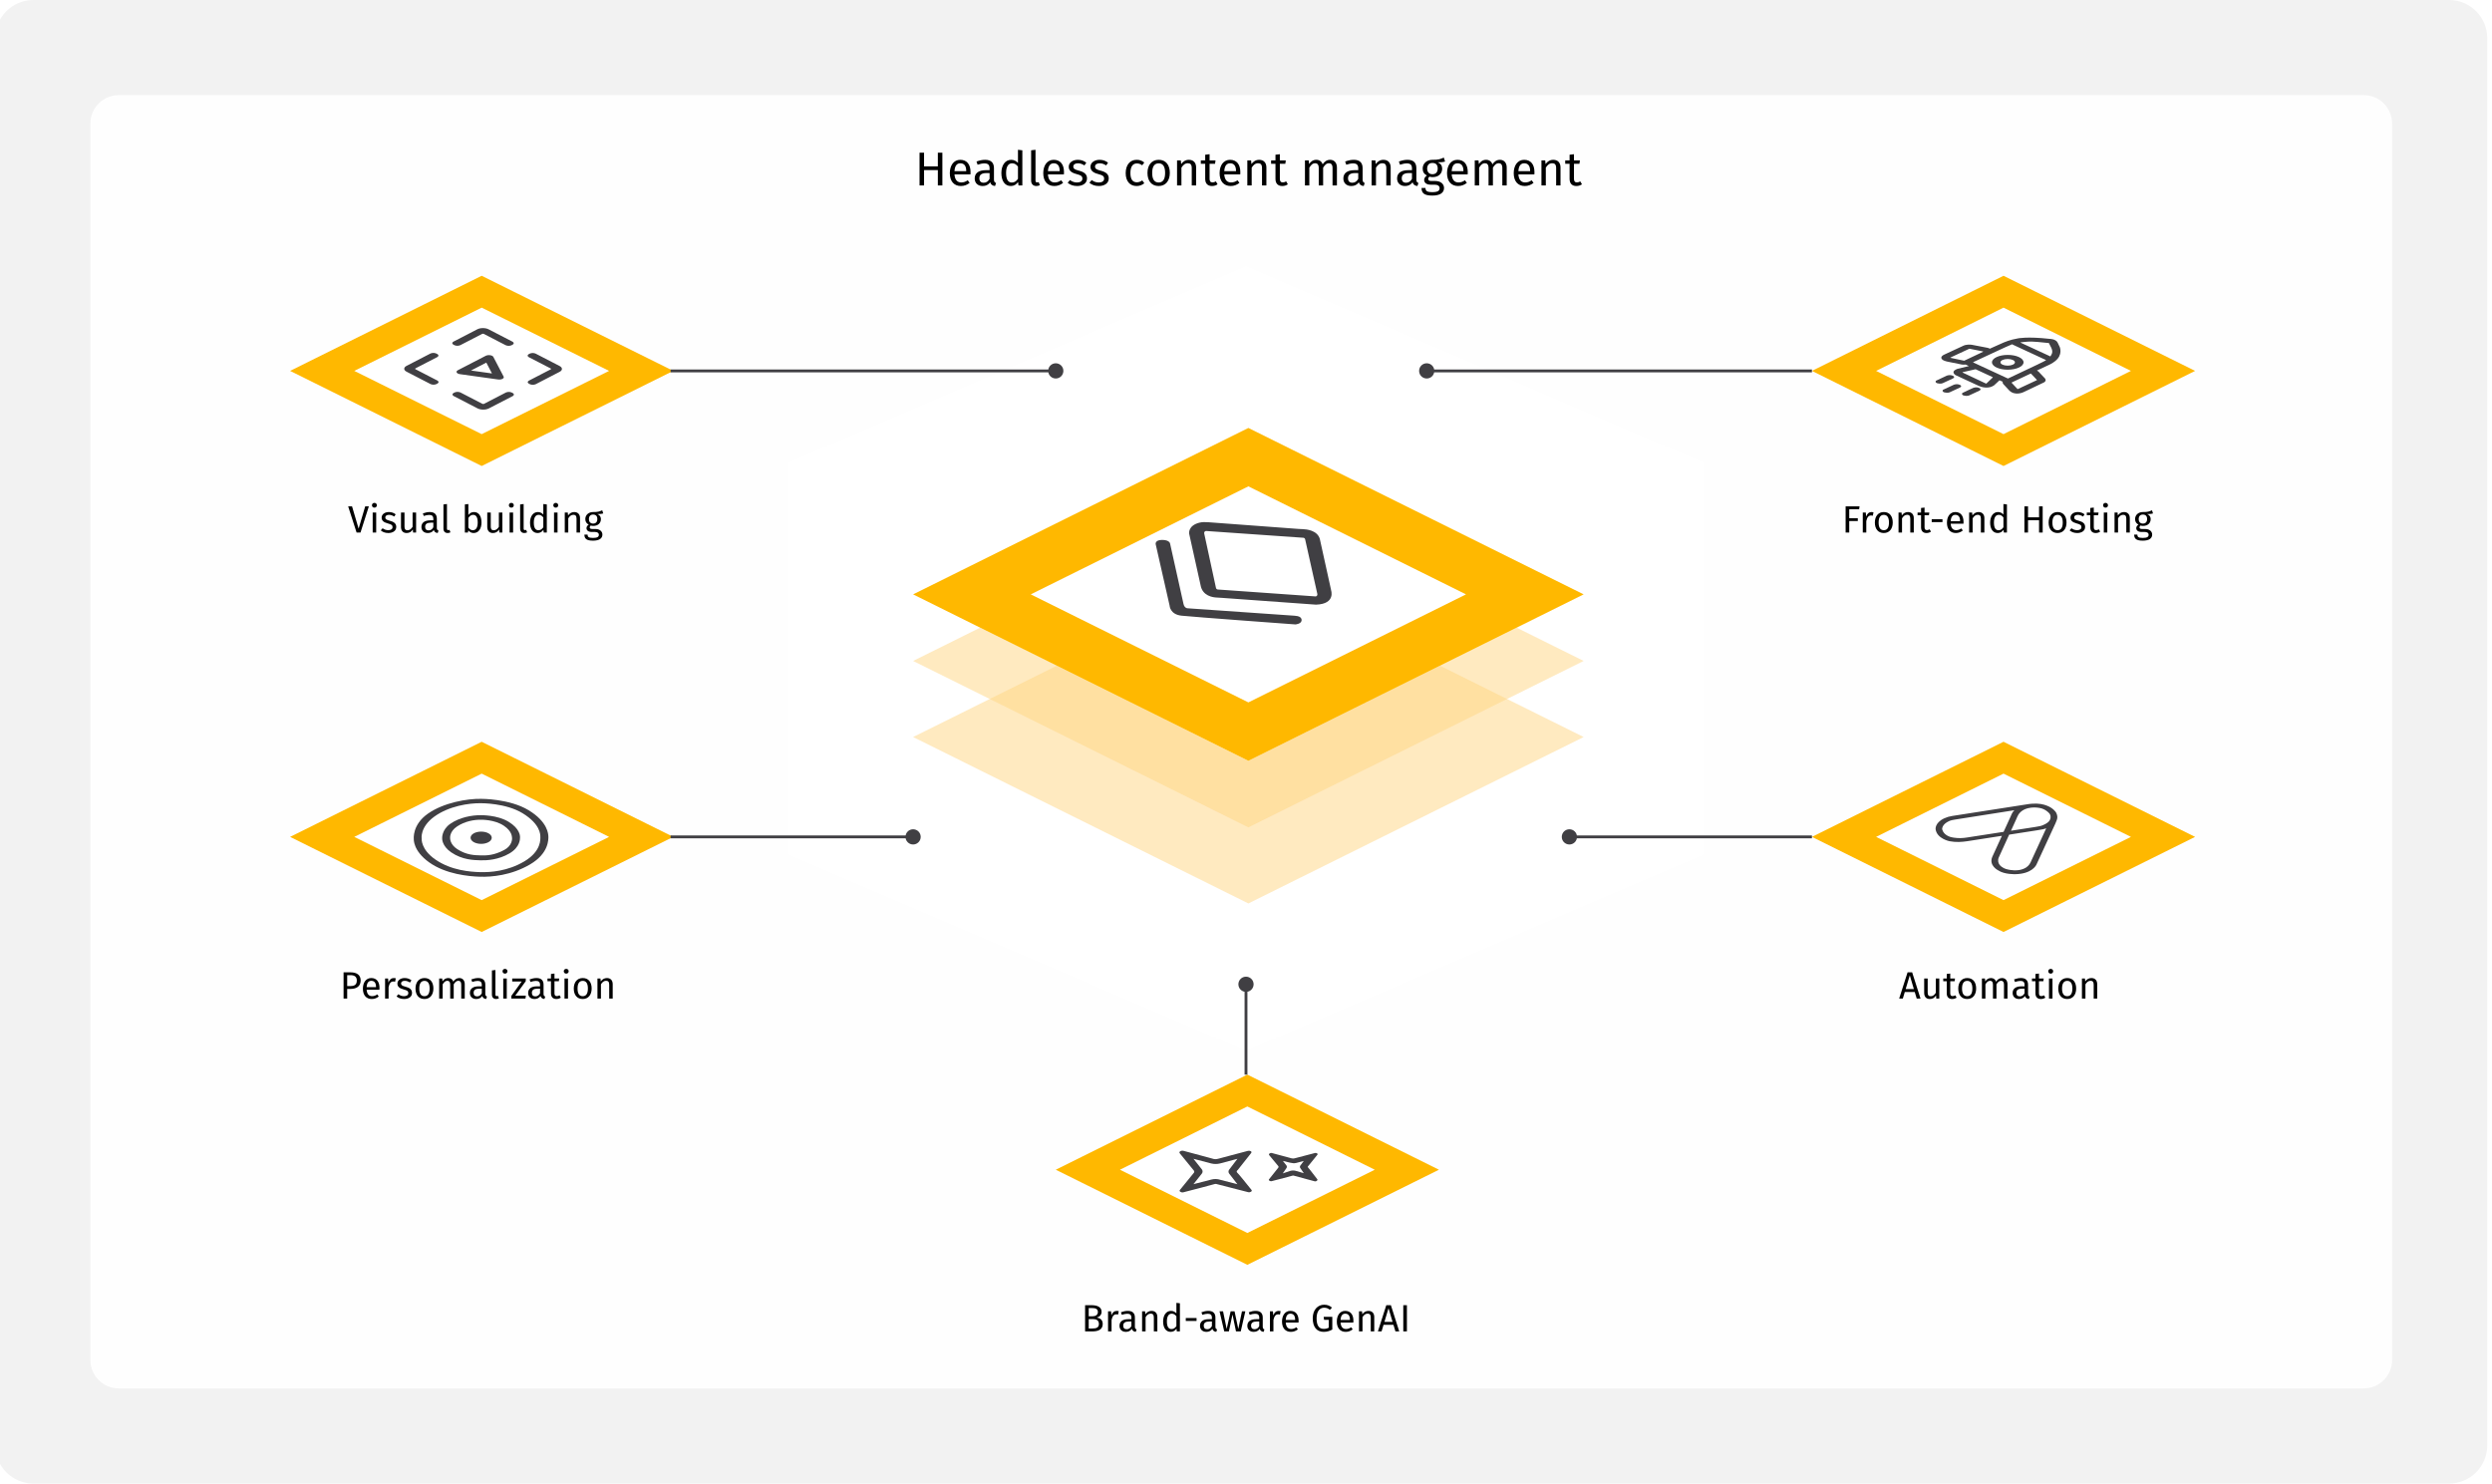 <svg width="524" height="312" viewBox="0 0 524 312" fill="none" xmlns="http://www.w3.org/2000/svg">
<g clip-path="url(#clip0_3779_51)">
<path d="M-1 8C-1 3.582 2.582 0 7 0H515C519.418 0 523 3.582 523 8V304C523 308.418 519.418 312 515 312H7C2.582 312 -1 308.418 -1 304V8Z" fill="#F2F2F2"/>
<path fill-rule="evenodd" clip-rule="evenodd" d="M19 26C19 22.686 21.686 20 25 20H497C500.314 20 503 22.686 503 26V286C503 289.314 500.314 292 497 292H25C21.686 292 19 289.314 19 286V26Z" fill="white" fill-opacity="0.93"/>
<g filter="url(#filter0_d_3779_51)">
<path d="M262 52L358.129 93.25V175.75L262 217L165.871 175.75V93.25L262 52Z" fill="white"/>
</g>
<path opacity="0.5" d="M262.5 120L333 155L262.5 190L192 155L262.5 120Z" fill="#FFD783"/>
<path opacity="0.5" d="M262.5 104L333 139L262.5 174L192 139L262.5 104Z" fill="#FFD783"/>
<g filter="url(#filter1_d_3779_51)">
<path d="M262.5 86L333 121L262.5 156L192 121L262.5 86Z" fill="white"/>
<path d="M204.369 121L262.5 92.141L320.631 121L262.5 149.86L204.369 121Z" stroke="#FFB800" stroke-width="11"/>
</g>
<path d="M67.747 78L101.286 61.349L134.825 78L101.286 94.651L67.747 78Z" fill="white" stroke="#FFB800" stroke-width="6"/>
<path d="M387.747 78L421.286 61.349L454.825 78L421.286 94.651L387.747 78Z" fill="white" stroke="#FFB800" stroke-width="6"/>
<path d="M67.747 176L101.286 159.349L134.825 176L101.286 192.651L67.747 176Z" fill="white" stroke="#FFB800" stroke-width="6"/>
<path d="M387.747 176L421.286 159.349L454.825 176L421.286 192.651L387.747 176Z" fill="white" stroke="#FFB800" stroke-width="6"/>
<path d="M228.747 246L262.286 229.349L295.825 246L262.286 262.651L228.747 246Z" fill="white" stroke="#FFB800" stroke-width="6"/>
<path d="M197.204 39V35.77H194.304V39H193.354V32.11H194.304V34.99H197.204V32.11H198.154V39H197.204ZM204.08 36.21C204.08 36.39 204.07 36.56 204.06 36.68H200.7C200.79 37.9 201.36 38.37 202.12 38.37C202.64 38.37 203.03 38.23 203.49 37.91L203.89 38.46C203.37 38.87 202.78 39.12 202.05 39.12C200.58 39.12 199.72 38.09 199.72 36.42C199.72 34.78 200.55 33.61 201.91 33.61C203.33 33.61 204.08 34.6 204.08 36.21ZM203.17 36V35.94C203.17 34.91 202.76 34.34 201.93 34.34C201.23 34.34 200.77 34.83 200.7 36H203.17ZM209.002 37.77C209.002 38.23 209.172 38.38 209.442 38.48L209.232 39.12C208.702 39.06 208.362 38.85 208.202 38.33C207.832 38.88 207.272 39.12 206.632 39.12C205.582 39.12 204.952 38.47 204.952 37.53C204.952 36.4 205.802 35.79 207.272 35.79H208.082V35.4C208.082 34.64 207.712 34.36 206.982 34.36C206.592 34.36 206.102 34.46 205.562 34.64L205.332 33.97C205.982 33.73 206.562 33.61 207.152 33.61C208.422 33.61 209.002 34.26 209.002 35.36V37.77ZM206.842 38.43C207.382 38.43 207.782 38.16 208.082 37.61V36.4H207.392C206.422 36.4 205.932 36.76 205.932 37.48C205.932 38.1 206.242 38.43 206.842 38.43ZM214.051 31.5L214.971 31.61V39H214.161L214.071 38.27C213.731 38.8 213.201 39.12 212.551 39.12C211.271 39.12 210.561 38.03 210.561 36.39C210.561 34.78 211.341 33.61 212.631 33.61C213.251 33.61 213.701 33.89 214.051 34.26V31.5ZM212.751 38.39C213.341 38.39 213.701 38.1 214.051 37.61V35.03C213.721 34.61 213.351 34.34 212.831 34.34C212.041 34.34 211.551 35 211.551 36.37C211.551 37.76 211.991 38.39 212.751 38.39ZM217.918 39.12C217.248 39.12 216.818 38.71 216.818 37.96V31.61L217.738 31.5V37.94C217.738 38.22 217.828 38.36 218.068 38.36C218.198 38.36 218.308 38.34 218.408 38.3L218.648 38.94C218.448 39.05 218.188 39.12 217.918 39.12ZM223.729 36.21C223.729 36.39 223.719 36.56 223.709 36.68H220.349C220.439 37.9 221.009 38.37 221.769 38.37C222.289 38.37 222.679 38.23 223.139 37.91L223.539 38.46C223.019 38.87 222.429 39.12 221.699 39.12C220.229 39.12 219.369 38.09 219.369 36.42C219.369 34.78 220.199 33.61 221.559 33.61C222.979 33.61 223.729 34.6 223.729 36.21ZM222.819 36V35.94C222.819 34.91 222.409 34.34 221.579 34.34C220.879 34.34 220.419 34.83 220.349 36H222.819ZM226.628 33.61C227.368 33.61 227.918 33.83 228.418 34.21L228.028 34.79C227.558 34.49 227.148 34.34 226.658 34.34C226.058 34.34 225.688 34.61 225.688 35.03C225.688 35.46 225.968 35.66 226.818 35.88C227.928 36.16 228.568 36.6 228.568 37.52C228.568 38.62 227.558 39.12 226.488 39.12C225.598 39.12 224.958 38.83 224.498 38.43L224.988 37.87C225.408 38.19 225.898 38.38 226.468 38.38C227.158 38.38 227.598 38.08 227.598 37.58C227.598 37.06 227.338 36.86 226.318 36.59C225.178 36.29 224.728 35.8 224.728 35.06C224.728 34.22 225.538 33.61 226.628 33.61ZM231.198 33.61C231.938 33.61 232.488 33.83 232.988 34.21L232.598 34.79C232.128 34.49 231.718 34.34 231.228 34.34C230.628 34.34 230.258 34.61 230.258 35.03C230.258 35.46 230.538 35.66 231.388 35.88C232.498 36.16 233.138 36.6 233.138 37.52C233.138 38.62 232.128 39.12 231.058 39.12C230.168 39.12 229.528 38.83 229.068 38.43L229.558 37.87C229.978 38.19 230.468 38.38 231.038 38.38C231.728 38.38 232.168 38.08 232.168 37.58C232.168 37.06 231.908 36.86 230.888 36.59C229.748 36.29 229.298 35.8 229.298 35.06C229.298 34.22 230.108 33.61 231.198 33.61ZM239.003 33.61C239.623 33.61 240.123 33.77 240.613 34.18L240.173 34.76C239.813 34.5 239.483 34.37 239.043 34.37C238.213 34.37 237.693 35.02 237.693 36.39C237.693 37.77 238.213 38.34 239.043 38.34C239.483 38.34 239.793 38.2 240.193 37.94L240.613 38.54C240.143 38.92 239.613 39.12 239.003 39.12C237.583 39.12 236.703 38.11 236.703 36.41C236.703 34.73 237.573 33.61 239.003 33.61ZM243.643 33.61C245.143 33.61 245.983 34.69 245.983 36.36C245.983 37.99 245.123 39.12 243.633 39.12C242.133 39.12 241.283 38.04 241.283 36.37C241.283 34.74 242.143 33.61 243.643 33.61ZM243.643 34.35C242.763 34.35 242.273 34.99 242.273 36.37C242.273 37.74 242.753 38.38 243.633 38.38C244.513 38.38 244.993 37.74 244.993 36.36C244.993 34.99 244.513 34.35 243.643 34.35ZM249.983 33.61C250.953 33.61 251.513 34.22 251.513 35.22V39H250.593V35.35C250.593 34.56 250.273 34.33 249.763 34.33C249.173 34.33 248.773 34.7 248.423 35.26V39H247.503V33.73H248.293L248.373 34.51C248.733 33.97 249.293 33.61 249.983 33.61ZM255.672 38.15L256.022 38.76C255.672 39 255.292 39.12 254.842 39.12C253.952 39.12 253.422 38.6 253.422 37.62V34.44H252.502V33.73H253.422V32.54L254.342 32.43V33.73H255.592L255.492 34.44H254.342V37.58C254.342 38.11 254.512 38.36 254.972 38.36C255.202 38.36 255.412 38.29 255.672 38.15ZM260.809 36.21C260.809 36.39 260.799 36.56 260.789 36.68H257.429C257.519 37.9 258.089 38.37 258.849 38.37C259.369 38.37 259.759 38.23 260.219 37.91L260.619 38.46C260.099 38.87 259.509 39.12 258.779 39.12C257.309 39.12 256.449 38.09 256.449 36.42C256.449 34.78 257.279 33.61 258.639 33.61C260.059 33.61 260.809 34.6 260.809 36.21ZM259.899 36V35.94C259.899 34.91 259.489 34.34 258.659 34.34C257.959 34.34 257.499 34.83 257.429 36H259.899ZM264.758 33.61C265.728 33.61 266.288 34.22 266.288 35.22V39H265.368V35.35C265.368 34.56 265.048 34.33 264.538 34.33C263.948 34.33 263.548 34.7 263.198 35.26V39H262.278V33.73H263.068L263.148 34.51C263.508 33.97 264.068 33.61 264.758 33.61ZM270.448 38.15L270.798 38.76C270.448 39 270.068 39.12 269.618 39.12C268.728 39.12 268.198 38.6 268.198 37.62V34.44H267.278V33.73H268.198V32.54L269.118 32.43V33.73H270.368L270.268 34.44H269.118V37.58C269.118 38.11 269.288 38.36 269.748 38.36C269.978 38.36 270.188 38.29 270.448 38.15ZM279.687 33.61C280.547 33.61 281.117 34.23 281.117 35.22V39H280.197V35.35C280.197 34.56 279.857 34.33 279.457 34.33C278.887 34.33 278.577 34.7 278.217 35.26V39H277.297V35.35C277.297 34.56 276.957 34.33 276.557 34.33C275.987 34.33 275.667 34.7 275.317 35.26V39H274.397V33.73H275.187L275.267 34.5C275.617 33.97 276.097 33.61 276.787 33.61C277.437 33.61 277.917 33.96 278.117 34.56C278.497 33.99 278.977 33.61 279.687 33.61ZM286.521 37.77C286.521 38.23 286.691 38.38 286.961 38.48L286.751 39.12C286.221 39.06 285.881 38.85 285.721 38.33C285.351 38.88 284.791 39.12 284.151 39.12C283.101 39.12 282.471 38.47 282.471 37.53C282.471 36.4 283.321 35.79 284.791 35.79H285.601V35.4C285.601 34.64 285.231 34.36 284.501 34.36C284.111 34.36 283.621 34.46 283.081 34.64L282.851 33.97C283.501 33.73 284.081 33.61 284.671 33.61C285.941 33.61 286.521 34.26 286.521 35.36V37.77ZM284.361 38.43C284.901 38.43 285.301 38.16 285.601 37.61V36.4H284.911C283.941 36.4 283.451 36.76 283.451 37.48C283.451 38.1 283.761 38.43 284.361 38.43ZM290.891 33.61C291.861 33.61 292.421 34.22 292.421 35.22V39H291.501V35.35C291.501 34.56 291.181 34.33 290.671 34.33C290.081 34.33 289.681 34.7 289.331 35.26V39H288.411V33.73H289.201L289.281 34.51C289.641 33.97 290.201 33.61 290.891 33.61ZM297.82 37.77C297.82 38.23 297.99 38.38 298.26 38.48L298.05 39.12C297.52 39.06 297.18 38.85 297.02 38.33C296.65 38.88 296.09 39.12 295.45 39.12C294.4 39.12 293.77 38.47 293.77 37.53C293.77 36.4 294.62 35.79 296.09 35.79H296.9V35.4C296.9 34.64 296.53 34.36 295.8 34.36C295.41 34.36 294.92 34.46 294.38 34.64L294.15 33.97C294.8 33.73 295.38 33.61 295.97 33.61C297.24 33.61 297.82 34.26 297.82 35.36V37.77ZM295.66 38.43C296.2 38.43 296.6 38.16 296.9 37.61V36.4H296.21C295.24 36.4 294.75 36.76 294.75 37.48C294.75 38.1 295.06 38.43 295.66 38.43ZM303.592 33.14L303.862 33.97C303.422 34.11 302.922 34.13 302.322 34.13C302.942 34.41 303.252 34.85 303.252 35.46C303.252 36.5 302.502 37.25 301.242 37.25C301.002 37.25 300.792 37.22 300.572 37.15C300.422 37.26 300.312 37.45 300.312 37.64C300.312 37.88 300.462 38.07 301.002 38.07H301.842C302.922 38.07 303.642 38.69 303.642 39.53C303.642 40.55 302.802 41.13 301.172 41.13C299.452 41.13 298.912 40.6 298.912 39.53H299.742C299.742 40.13 300.012 40.41 301.172 40.41C302.312 40.41 302.712 40.12 302.712 39.59C302.712 39.09 302.312 38.84 301.652 38.84H300.822C299.882 38.84 299.462 38.37 299.462 37.84C299.462 37.5 299.662 37.16 300.042 36.91C299.432 36.59 299.152 36.13 299.152 35.45C299.152 34.37 300.022 33.61 301.182 33.61C302.492 33.64 302.972 33.42 303.592 33.14ZM301.182 34.27C300.472 34.27 300.092 34.76 300.092 35.45C300.092 36.15 300.482 36.64 301.202 36.64C301.922 36.64 302.312 36.2 302.312 35.44C302.312 34.67 301.932 34.27 301.182 34.27ZM308.631 36.21C308.631 36.39 308.621 36.56 308.611 36.68H305.251C305.341 37.9 305.911 38.37 306.671 38.37C307.191 38.37 307.581 38.23 308.041 37.91L308.441 38.46C307.921 38.87 307.331 39.12 306.601 39.12C305.131 39.12 304.271 38.09 304.271 36.42C304.271 34.78 305.101 33.61 306.461 33.61C307.881 33.61 308.631 34.6 308.631 36.21ZM307.721 36V35.94C307.721 34.91 307.311 34.34 306.481 34.34C305.781 34.34 305.321 34.83 305.251 36H307.721ZM315.39 33.61C316.25 33.61 316.82 34.23 316.82 35.22V39H315.9V35.35C315.9 34.56 315.56 34.33 315.16 34.33C314.59 34.33 314.28 34.7 313.92 35.26V39H313V35.35C313 34.56 312.66 34.33 312.26 34.33C311.69 34.33 311.37 34.7 311.02 35.26V39H310.1V33.73H310.89L310.97 34.5C311.32 33.97 311.8 33.61 312.49 33.61C313.14 33.61 313.62 33.96 313.82 34.56C314.2 33.99 314.68 33.61 315.39 33.61ZM322.655 36.21C322.655 36.39 322.645 36.56 322.635 36.68H319.275C319.365 37.9 319.935 38.37 320.695 38.37C321.215 38.37 321.605 38.23 322.065 37.91L322.465 38.46C321.945 38.87 321.355 39.12 320.625 39.12C319.155 39.12 318.295 38.09 318.295 36.42C318.295 34.78 319.125 33.61 320.485 33.61C321.905 33.61 322.655 34.6 322.655 36.21ZM321.745 36V35.94C321.745 34.91 321.335 34.34 320.505 34.34C319.805 34.34 319.345 34.83 319.275 36H321.745ZM326.604 33.61C327.574 33.61 328.134 34.22 328.134 35.22V39H327.214V35.35C327.214 34.56 326.894 34.33 326.384 34.33C325.794 34.33 325.394 34.7 325.044 35.26V39H324.124V33.73H324.914L324.994 34.51C325.354 33.97 325.914 33.61 326.604 33.61ZM332.293 38.15L332.643 38.76C332.293 39 331.913 39.12 331.463 39.12C330.573 39.12 330.043 38.6 330.043 37.62V34.44H329.123V33.73H330.043V32.54L330.963 32.43V33.73H332.213L332.113 34.44H330.963V37.58C330.963 38.11 331.133 38.36 331.593 38.36C331.823 38.36 332.033 38.29 332.293 38.15Z" fill="black"/>
<path d="M77.56 106.488L75.8 112H74.984L73.208 106.488H74.024L75.408 111.176L76.792 106.488H77.56ZM78.725 105.76C79.037 105.76 79.246 105.976 79.246 106.264C79.246 106.544 79.037 106.76 78.725 106.76C78.421 106.76 78.213 106.544 78.213 106.264C78.213 105.976 78.421 105.76 78.725 105.76ZM79.102 107.784V112H78.365V107.784H79.102ZM81.767 107.688C82.359 107.688 82.799 107.864 83.199 108.168L82.887 108.632C82.511 108.392 82.183 108.272 81.791 108.272C81.311 108.272 81.015 108.488 81.015 108.824C81.015 109.168 81.239 109.328 81.919 109.504C82.807 109.728 83.319 110.08 83.319 110.816C83.319 111.696 82.511 112.096 81.655 112.096C80.943 112.096 80.431 111.864 80.063 111.544L80.455 111.096C80.791 111.352 81.183 111.504 81.639 111.504C82.191 111.504 82.543 111.264 82.543 110.864C82.543 110.448 82.335 110.288 81.519 110.072C80.607 109.832 80.247 109.44 80.247 108.848C80.247 108.176 80.895 107.688 81.767 107.688ZM87.494 107.784V112H86.862L86.806 111.344C86.486 111.856 86.094 112.096 85.494 112.096C84.758 112.096 84.318 111.632 84.318 110.808V107.784H85.054V110.728C85.054 111.304 85.246 111.52 85.702 111.52C86.158 111.52 86.502 111.216 86.758 110.792V107.784H87.494ZM91.854 111.016C91.854 111.384 91.99 111.504 92.206 111.584L92.038 112.096C91.614 112.048 91.342 111.88 91.214 111.464C90.918 111.904 90.47 112.096 89.958 112.096C89.118 112.096 88.614 111.576 88.614 110.824C88.614 109.92 89.294 109.432 90.47 109.432H91.118V109.12C91.118 108.512 90.822 108.288 90.238 108.288C89.926 108.288 89.534 108.368 89.102 108.512L88.918 107.976C89.438 107.784 89.902 107.688 90.374 107.688C91.39 107.688 91.854 108.208 91.854 109.088V111.016ZM90.126 111.544C90.558 111.544 90.878 111.328 91.118 110.888V109.92H90.566C89.79 109.92 89.398 110.208 89.398 110.784C89.398 111.28 89.646 111.544 90.126 111.544ZM94.127 112.096C93.591 112.096 93.247 111.768 93.247 111.168V106.088L93.983 106V111.152C93.983 111.376 94.055 111.488 94.247 111.488C94.351 111.488 94.439 111.472 94.519 111.44L94.711 111.952C94.551 112.04 94.343 112.096 94.127 112.096ZM99.676 107.688C100.628 107.688 101.244 108.48 101.244 109.888C101.244 111.208 100.612 112.096 99.588 112.096C99.124 112.096 98.756 111.888 98.468 111.536L98.396 112H97.748V106.088L98.484 106V108.312C98.772 107.92 99.164 107.688 99.676 107.688ZM99.412 111.512C100.028 111.512 100.452 111.04 100.452 109.888C100.452 108.688 100.06 108.272 99.468 108.272C99.004 108.272 98.7 108.592 98.484 108.928V110.944C98.7 111.28 99.036 111.512 99.412 111.512ZM105.634 107.784V112H105.002L104.946 111.344C104.626 111.856 104.234 112.096 103.634 112.096C102.898 112.096 102.458 111.632 102.458 110.808V107.784H103.194V110.728C103.194 111.304 103.386 111.52 103.842 111.52C104.298 111.52 104.642 111.216 104.898 110.792V107.784H105.634ZM107.515 105.76C107.827 105.76 108.035 105.976 108.035 106.264C108.035 106.544 107.827 106.76 107.515 106.76C107.211 106.76 107.003 106.544 107.003 106.264C107.003 105.976 107.211 105.76 107.515 105.76ZM107.891 107.784V112H107.155V107.784H107.891ZM110.252 112.096C109.716 112.096 109.372 111.768 109.372 111.168V106.088L110.108 106V111.152C110.108 111.376 110.18 111.488 110.372 111.488C110.476 111.488 110.564 111.472 110.644 111.44L110.836 111.952C110.676 112.04 110.468 112.096 110.252 112.096ZM114.245 106L114.981 106.088V112H114.333L114.261 111.416C113.989 111.84 113.565 112.096 113.045 112.096C112.021 112.096 111.453 111.224 111.453 109.912C111.453 108.624 112.077 107.688 113.109 107.688C113.605 107.688 113.965 107.912 114.245 108.208V106ZM113.205 111.512C113.677 111.512 113.965 111.28 114.245 110.888V108.824C113.981 108.488 113.685 108.272 113.269 108.272C112.637 108.272 112.245 108.8 112.245 109.896C112.245 111.008 112.597 111.512 113.205 111.512ZM116.858 105.76C117.17 105.76 117.378 105.976 117.378 106.264C117.378 106.544 117.17 106.76 116.858 106.76C116.554 106.76 116.346 106.544 116.346 106.264C116.346 105.976 116.554 105.76 116.858 105.76ZM117.234 107.784V112H116.498V107.784H117.234ZM120.74 107.688C121.516 107.688 121.964 108.176 121.964 108.976V112H121.228V109.08C121.228 108.448 120.972 108.264 120.564 108.264C120.092 108.264 119.772 108.56 119.492 109.008V112H118.756V107.784H119.388L119.452 108.408C119.74 107.976 120.188 107.688 120.74 107.688ZM126.628 107.312L126.844 107.976C126.492 108.088 126.092 108.104 125.612 108.104C126.108 108.328 126.356 108.68 126.356 109.168C126.356 110 125.756 110.6 124.748 110.6C124.556 110.6 124.388 110.576 124.212 110.52C124.092 110.608 124.004 110.76 124.004 110.912C124.004 111.104 124.124 111.256 124.556 111.256H125.228C126.092 111.256 126.668 111.752 126.668 112.424C126.668 113.24 125.996 113.704 124.692 113.704C123.316 113.704 122.884 113.28 122.884 112.424H123.548C123.548 112.904 123.764 113.128 124.692 113.128C125.604 113.128 125.924 112.896 125.924 112.472C125.924 112.072 125.604 111.872 125.076 111.872H124.412C123.66 111.872 123.324 111.496 123.324 111.072C123.324 110.8 123.484 110.528 123.788 110.328C123.3 110.072 123.076 109.704 123.076 109.16C123.076 108.296 123.772 107.688 124.7 107.688C125.748 107.712 126.132 107.536 126.628 107.312ZM124.7 108.216C124.132 108.216 123.828 108.608 123.828 109.16C123.828 109.72 124.14 110.112 124.716 110.112C125.292 110.112 125.604 109.76 125.604 109.152C125.604 108.536 125.3 108.216 124.7 108.216Z" fill="black"/>
<path d="M388.085 112V106.488H391.013L390.925 107.096H388.845V108.976H390.645V109.576H388.845V112H388.085ZM393.526 107.688C393.662 107.688 393.814 107.704 393.942 107.736L393.806 108.456C393.678 108.424 393.59 108.408 393.438 108.408C392.91 108.408 392.606 108.784 392.43 109.592V112H391.694V107.784H392.326L392.398 108.64C392.622 108.008 393.014 107.688 393.526 107.688ZM396.121 107.688C397.321 107.688 397.993 108.552 397.993 109.888C397.993 111.192 397.305 112.096 396.113 112.096C394.913 112.096 394.233 111.232 394.233 109.896C394.233 108.592 394.921 107.688 396.121 107.688ZM396.121 108.28C395.417 108.28 395.025 108.792 395.025 109.896C395.025 110.992 395.409 111.504 396.113 111.504C396.817 111.504 397.201 110.992 397.201 109.888C397.201 108.792 396.817 108.28 396.121 108.28ZM401.193 107.688C401.969 107.688 402.417 108.176 402.417 108.976V112H401.681V109.08C401.681 108.448 401.425 108.264 401.017 108.264C400.545 108.264 400.225 108.56 399.945 109.008V112H399.209V107.784H399.841L399.905 108.408C400.193 107.976 400.641 107.688 401.193 107.688ZM405.745 111.32L406.025 111.808C405.745 112 405.441 112.096 405.081 112.096C404.369 112.096 403.945 111.68 403.945 110.896V108.352H403.209V107.784H403.945V106.832L404.681 106.744V107.784H405.681L405.601 108.352H404.681V110.864C404.681 111.288 404.817 111.488 405.185 111.488C405.369 111.488 405.537 111.432 405.745 111.32ZM406.187 109.808V109.184H408.451V109.808H406.187ZM412.878 109.768C412.878 109.912 412.87 110.048 412.862 110.144H410.174C410.246 111.12 410.702 111.496 411.31 111.496C411.726 111.496 412.038 111.384 412.406 111.128L412.726 111.568C412.31 111.896 411.838 112.096 411.254 112.096C410.078 112.096 409.39 111.272 409.39 109.936C409.39 108.624 410.054 107.688 411.142 107.688C412.278 107.688 412.878 108.48 412.878 109.768ZM412.15 109.6V109.552C412.15 108.728 411.822 108.272 411.158 108.272C410.598 108.272 410.23 108.664 410.174 109.6H412.15ZM416.037 107.688C416.813 107.688 417.261 108.176 417.261 108.976V112H416.525V109.08C416.525 108.448 416.269 108.264 415.861 108.264C415.389 108.264 415.069 108.56 414.789 109.008V112H414.053V107.784H414.685L414.749 108.408C415.037 107.976 415.485 107.688 416.037 107.688ZM421.268 106L422.004 106.088V112H421.356L421.284 111.416C421.012 111.84 420.588 112.096 420.068 112.096C419.044 112.096 418.476 111.224 418.476 109.912C418.476 108.624 419.1 107.688 420.132 107.688C420.628 107.688 420.988 107.912 421.268 108.208V106ZM420.228 111.512C420.7 111.512 420.988 111.28 421.268 110.888V108.824C421.004 108.488 420.708 108.272 420.292 108.272C419.66 108.272 419.268 108.8 419.268 109.896C419.268 111.008 419.62 111.512 420.228 111.512ZM428.759 112V109.416H426.439V112H425.679V106.488H426.439V108.792H428.759V106.488H429.519V112H428.759ZM432.66 107.688C433.86 107.688 434.532 108.552 434.532 109.888C434.532 111.192 433.844 112.096 432.652 112.096C431.452 112.096 430.772 111.232 430.772 109.896C430.772 108.592 431.46 107.688 432.66 107.688ZM432.66 108.28C431.956 108.28 431.564 108.792 431.564 109.896C431.564 110.992 431.948 111.504 432.652 111.504C433.356 111.504 433.74 110.992 433.74 109.888C433.74 108.792 433.356 108.28 432.66 108.28ZM436.892 107.688C437.484 107.688 437.924 107.864 438.324 108.168L438.012 108.632C437.636 108.392 437.308 108.272 436.916 108.272C436.436 108.272 436.14 108.488 436.14 108.824C436.14 109.168 436.364 109.328 437.044 109.504C437.932 109.728 438.444 110.08 438.444 110.816C438.444 111.696 437.636 112.096 436.78 112.096C436.068 112.096 435.556 111.864 435.188 111.544L435.58 111.096C435.916 111.352 436.308 111.504 436.764 111.504C437.316 111.504 437.668 111.264 437.668 110.864C437.668 110.448 437.46 110.288 436.644 110.072C435.732 109.832 435.372 109.44 435.372 108.848C435.372 108.176 436.02 107.688 436.892 107.688ZM441.331 111.32L441.611 111.808C441.331 112 441.027 112.096 440.667 112.096C439.955 112.096 439.531 111.68 439.531 110.896V108.352H438.795V107.784H439.531V106.832L440.267 106.744V107.784H441.267L441.187 108.352H440.267V110.864C440.267 111.288 440.403 111.488 440.771 111.488C440.955 111.488 441.123 111.432 441.331 111.32ZM442.733 105.76C443.045 105.76 443.253 105.976 443.253 106.264C443.253 106.544 443.045 106.76 442.733 106.76C442.429 106.76 442.221 106.544 442.221 106.264C442.221 105.976 442.429 105.76 442.733 105.76ZM443.109 107.784V112H442.373V107.784H443.109ZM446.615 107.688C447.391 107.688 447.839 108.176 447.839 108.976V112H447.103V109.08C447.103 108.448 446.847 108.264 446.439 108.264C445.967 108.264 445.647 108.56 445.367 109.008V112H444.631V107.784H445.263L445.327 108.408C445.615 107.976 446.063 107.688 446.615 107.688ZM452.503 107.312L452.719 107.976C452.367 108.088 451.967 108.104 451.487 108.104C451.983 108.328 452.231 108.68 452.231 109.168C452.231 110 451.631 110.6 450.623 110.6C450.431 110.6 450.263 110.576 450.087 110.52C449.967 110.608 449.879 110.76 449.879 110.912C449.879 111.104 449.999 111.256 450.431 111.256H451.103C451.967 111.256 452.543 111.752 452.543 112.424C452.543 113.24 451.871 113.704 450.567 113.704C449.191 113.704 448.759 113.28 448.759 112.424H449.423C449.423 112.904 449.639 113.128 450.567 113.128C451.479 113.128 451.799 112.896 451.799 112.472C451.799 112.072 451.479 111.872 450.951 111.872H450.287C449.535 111.872 449.199 111.496 449.199 111.072C449.199 110.8 449.359 110.528 449.663 110.328C449.175 110.072 448.951 109.704 448.951 109.16C448.951 108.296 449.647 107.688 450.575 107.688C451.623 107.712 452.007 107.536 452.503 107.312ZM450.575 108.216C450.007 108.216 449.703 108.608 449.703 109.16C449.703 109.72 450.015 110.112 450.591 110.112C451.167 110.112 451.479 109.76 451.479 109.152C451.479 108.536 451.175 108.216 450.575 108.216Z" fill="black"/>
<path d="M73.693 204.488C75.021 204.488 75.837 205.032 75.837 206.192C75.837 207.456 74.917 207.976 73.701 207.976H73.005V210H72.245V204.488H73.693ZM73.669 207.376C74.485 207.376 75.029 207.136 75.029 206.2C75.029 205.376 74.501 205.08 73.685 205.08H73.005V207.376H73.669ZM79.796 207.768C79.796 207.912 79.788 208.048 79.78 208.144H77.092C77.164 209.12 77.62 209.496 78.228 209.496C78.644 209.496 78.956 209.384 79.324 209.128L79.644 209.568C79.228 209.896 78.756 210.096 78.172 210.096C76.996 210.096 76.308 209.272 76.308 207.936C76.308 206.624 76.972 205.688 78.06 205.688C79.196 205.688 79.796 206.48 79.796 207.768ZM79.068 207.6V207.552C79.068 206.728 78.74 206.272 78.076 206.272C77.516 206.272 77.148 206.664 77.092 207.6H79.068ZM82.803 205.688C82.939 205.688 83.091 205.704 83.219 205.736L83.083 206.456C82.955 206.424 82.867 206.408 82.715 206.408C82.187 206.408 81.883 206.784 81.707 207.592V210H80.971V205.784H81.603L81.675 206.64C81.899 206.008 82.291 205.688 82.803 205.688ZM85.084 205.688C85.676 205.688 86.116 205.864 86.516 206.168L86.204 206.632C85.828 206.392 85.5 206.272 85.108 206.272C84.628 206.272 84.332 206.488 84.332 206.824C84.332 207.168 84.556 207.328 85.236 207.504C86.124 207.728 86.636 208.08 86.636 208.816C86.636 209.696 85.828 210.096 84.972 210.096C84.26 210.096 83.748 209.864 83.38 209.544L83.772 209.096C84.108 209.352 84.5 209.504 84.956 209.504C85.508 209.504 85.86 209.264 85.86 208.864C85.86 208.448 85.652 208.288 84.836 208.072C83.924 207.832 83.564 207.44 83.564 206.848C83.564 206.176 84.212 205.688 85.084 205.688ZM89.258 205.688C90.458 205.688 91.13 206.552 91.13 207.888C91.13 209.192 90.442 210.096 89.25 210.096C88.05 210.096 87.37 209.232 87.37 207.896C87.37 206.592 88.058 205.688 89.258 205.688ZM89.258 206.28C88.554 206.28 88.162 206.792 88.162 207.896C88.162 208.992 88.546 209.504 89.25 209.504C89.954 209.504 90.338 208.992 90.338 207.888C90.338 206.792 89.954 206.28 89.258 206.28ZM96.578 205.688C97.266 205.688 97.722 206.184 97.722 206.976V210H96.986V207.08C96.986 206.448 96.714 206.264 96.394 206.264C95.938 206.264 95.69 206.56 95.402 207.008V210H94.666V207.08C94.666 206.448 94.394 206.264 94.074 206.264C93.618 206.264 93.362 206.56 93.082 207.008V210H92.346V205.784H92.978L93.042 206.4C93.322 205.976 93.706 205.688 94.258 205.688C94.778 205.688 95.162 205.968 95.322 206.448C95.626 205.992 96.01 205.688 96.578 205.688ZM102.045 209.016C102.045 209.384 102.181 209.504 102.397 209.584L102.229 210.096C101.805 210.048 101.533 209.88 101.405 209.464C101.109 209.904 100.661 210.096 100.149 210.096C99.309 210.096 98.805 209.576 98.805 208.824C98.805 207.92 99.485 207.432 100.661 207.432H101.309V207.12C101.309 206.512 101.013 206.288 100.429 206.288C100.117 206.288 99.725 206.368 99.293 206.512L99.109 205.976C99.629 205.784 100.093 205.688 100.565 205.688C101.581 205.688 102.045 206.208 102.045 207.088V209.016ZM100.317 209.544C100.749 209.544 101.069 209.328 101.309 208.888V207.92H100.757C99.981 207.92 99.589 208.208 99.589 208.784C99.589 209.28 99.837 209.544 100.317 209.544ZM104.319 210.096C103.783 210.096 103.439 209.768 103.439 209.168V204.088L104.175 204V209.152C104.175 209.376 104.247 209.488 104.439 209.488C104.543 209.488 104.631 209.472 104.711 209.44L104.903 209.952C104.743 210.04 104.535 210.096 104.319 210.096ZM106.183 203.76C106.495 203.76 106.703 203.976 106.703 204.264C106.703 204.544 106.495 204.76 106.183 204.76C105.879 204.76 105.671 204.544 105.671 204.264C105.671 203.976 105.879 203.76 106.183 203.76ZM106.559 205.784V210H105.823V205.784H106.559ZM110.552 205.784V206.344L108.352 209.384H110.576L110.488 210H107.52V209.448L109.712 206.408H107.704V205.784H110.552ZM114.295 209.016C114.295 209.384 114.431 209.504 114.647 209.584L114.479 210.096C114.055 210.048 113.783 209.88 113.655 209.464C113.359 209.904 112.911 210.096 112.399 210.096C111.559 210.096 111.055 209.576 111.055 208.824C111.055 207.92 111.735 207.432 112.911 207.432H113.559V207.12C113.559 206.512 113.263 206.288 112.679 206.288C112.367 206.288 111.975 206.368 111.543 206.512L111.359 205.976C111.879 205.784 112.343 205.688 112.815 205.688C113.831 205.688 114.295 206.208 114.295 207.088V209.016ZM112.567 209.544C112.999 209.544 113.319 209.328 113.559 208.888V207.92H113.007C112.231 207.92 111.839 208.208 111.839 208.784C111.839 209.28 112.087 209.544 112.567 209.544ZM117.655 209.32L117.935 209.808C117.655 210 117.351 210.096 116.991 210.096C116.279 210.096 115.855 209.68 115.855 208.896V206.352H115.119V205.784H115.855V204.832L116.591 204.744V205.784H117.591L117.511 206.352H116.591V208.864C116.591 209.288 116.727 209.488 117.095 209.488C117.279 209.488 117.447 209.432 117.655 209.32ZM119.058 203.76C119.37 203.76 119.578 203.976 119.578 204.264C119.578 204.544 119.37 204.76 119.058 204.76C118.754 204.76 118.546 204.544 118.546 204.264C118.546 203.976 118.754 203.76 119.058 203.76ZM119.434 205.784V210H118.698V205.784H119.434ZM122.539 205.688C123.739 205.688 124.411 206.552 124.411 207.888C124.411 209.192 123.723 210.096 122.531 210.096C121.331 210.096 120.651 209.232 120.651 207.896C120.651 206.592 121.339 205.688 122.539 205.688ZM122.539 206.28C121.835 206.28 121.443 206.792 121.443 207.896C121.443 208.992 121.827 209.504 122.531 209.504C123.235 209.504 123.619 208.992 123.619 207.888C123.619 206.792 123.235 206.28 122.539 206.28ZM127.611 205.688C128.387 205.688 128.835 206.176 128.835 206.976V210H128.099V207.08C128.099 206.448 127.843 206.264 127.435 206.264C126.963 206.264 126.643 206.56 126.363 207.008V210H125.627V205.784H126.259L126.323 206.408C126.611 205.976 127.059 205.688 127.611 205.688Z" fill="black"/>
<path d="M403.033 210L402.617 208.616H400.529L400.113 210H399.345L401.113 204.488H402.073L403.833 210H403.033ZM400.713 208H402.433L401.577 205.12L400.713 208ZM407.779 205.784V210H407.147L407.091 209.344C406.771 209.856 406.379 210.096 405.779 210.096C405.043 210.096 404.603 209.632 404.603 208.808V205.784H405.339V208.728C405.339 209.304 405.531 209.52 405.987 209.52C406.443 209.52 406.787 209.216 407.043 208.792V205.784H407.779ZM411.147 209.32L411.427 209.808C411.147 210 410.843 210.096 410.483 210.096C409.771 210.096 409.347 209.68 409.347 208.896V206.352H408.611V205.784H409.347V204.832L410.083 204.744V205.784H411.083L411.003 206.352H410.083V208.864C410.083 209.288 410.219 209.488 410.587 209.488C410.771 209.488 410.939 209.432 411.147 209.32ZM413.657 205.688C414.857 205.688 415.529 206.552 415.529 207.888C415.529 209.192 414.841 210.096 413.649 210.096C412.449 210.096 411.769 209.232 411.769 207.896C411.769 206.592 412.457 205.688 413.657 205.688ZM413.657 206.28C412.953 206.28 412.561 206.792 412.561 207.896C412.561 208.992 412.945 209.504 413.649 209.504C414.353 209.504 414.737 208.992 414.737 207.888C414.737 206.792 414.353 206.28 413.657 206.28ZM420.976 205.688C421.664 205.688 422.12 206.184 422.12 206.976V210H421.384V207.08C421.384 206.448 421.112 206.264 420.792 206.264C420.336 206.264 420.088 206.56 419.8 207.008V210H419.064V207.08C419.064 206.448 418.792 206.264 418.472 206.264C418.016 206.264 417.76 206.56 417.48 207.008V210H416.744V205.784H417.376L417.44 206.4C417.72 205.976 418.104 205.688 418.656 205.688C419.176 205.688 419.56 205.968 419.72 206.448C420.024 205.992 420.408 205.688 420.976 205.688ZM426.444 209.016C426.444 209.384 426.58 209.504 426.796 209.584L426.628 210.096C426.204 210.048 425.932 209.88 425.804 209.464C425.508 209.904 425.06 210.096 424.548 210.096C423.708 210.096 423.204 209.576 423.204 208.824C423.204 207.92 423.884 207.432 425.06 207.432H425.708V207.12C425.708 206.512 425.412 206.288 424.828 206.288C424.516 206.288 424.124 206.368 423.692 206.512L423.508 205.976C424.028 205.784 424.492 205.688 424.964 205.688C425.98 205.688 426.444 206.208 426.444 207.088V209.016ZM424.716 209.544C425.148 209.544 425.468 209.328 425.708 208.888V207.92H425.156C424.38 207.92 423.988 208.208 423.988 208.784C423.988 209.28 424.236 209.544 424.716 209.544ZM429.803 209.32L430.083 209.808C429.803 210 429.499 210.096 429.139 210.096C428.427 210.096 428.003 209.68 428.003 208.896V206.352H427.267V205.784H428.003V204.832L428.739 204.744V205.784H429.739L429.659 206.352H428.739V208.864C428.739 209.288 428.875 209.488 429.243 209.488C429.427 209.488 429.595 209.432 429.803 209.32ZM431.206 203.76C431.518 203.76 431.726 203.976 431.726 204.264C431.726 204.544 431.518 204.76 431.206 204.76C430.902 204.76 430.694 204.544 430.694 204.264C430.694 203.976 430.902 203.76 431.206 203.76ZM431.582 205.784V210H430.846V205.784H431.582ZM434.688 205.688C435.888 205.688 436.56 206.552 436.56 207.888C436.56 209.192 435.872 210.096 434.68 210.096C433.48 210.096 432.8 209.232 432.8 207.896C432.8 206.592 433.488 205.688 434.688 205.688ZM434.688 206.28C433.984 206.28 433.592 206.792 433.592 207.896C433.592 208.992 433.976 209.504 434.68 209.504C435.384 209.504 435.768 208.992 435.768 207.888C435.768 206.792 435.384 206.28 434.688 206.28ZM439.76 205.688C440.536 205.688 440.984 206.176 440.984 206.976V210H440.248V207.08C440.248 206.448 439.992 206.264 439.584 206.264C439.112 206.264 438.792 206.56 438.512 207.008V210H437.776V205.784H438.408L438.472 206.408C438.76 205.976 439.208 205.688 439.76 205.688Z" fill="black"/>
<path d="M230.599 277.088C231.239 277.2 231.871 277.496 231.871 278.432C231.871 279.6 230.967 280 229.687 280H228.167V274.488H229.471C230.831 274.488 231.631 274.92 231.631 275.88C231.631 276.56 231.135 276.976 230.599 277.088ZM229.551 275.088H228.927V276.824H229.759C230.375 276.824 230.855 276.52 230.855 275.936C230.855 275.256 230.367 275.088 229.551 275.088ZM229.687 279.392C230.487 279.392 231.071 279.232 231.071 278.432C231.071 277.656 230.495 277.408 229.831 277.408H228.927V279.392H229.687ZM234.826 275.688C234.962 275.688 235.114 275.704 235.242 275.736L235.106 276.456C234.978 276.424 234.89 276.408 234.738 276.408C234.21 276.408 233.906 276.784 233.73 277.592V280H232.994V275.784H233.626L233.698 276.64C233.922 276.008 234.314 275.688 234.826 275.688ZM238.639 279.016C238.639 279.384 238.775 279.504 238.991 279.584L238.823 280.096C238.399 280.048 238.127 279.88 237.999 279.464C237.703 279.904 237.255 280.096 236.743 280.096C235.903 280.096 235.399 279.576 235.399 278.824C235.399 277.92 236.079 277.432 237.255 277.432H237.903V277.12C237.903 276.512 237.607 276.288 237.023 276.288C236.711 276.288 236.319 276.368 235.887 276.512L235.703 275.976C236.223 275.784 236.687 275.688 237.159 275.688C238.175 275.688 238.639 276.208 238.639 277.088V279.016ZM236.911 279.544C237.343 279.544 237.663 279.328 237.903 278.888V277.92H237.351C236.575 277.92 236.183 278.208 236.183 278.784C236.183 279.28 236.431 279.544 236.911 279.544ZM242.135 275.688C242.911 275.688 243.359 276.176 243.359 276.976V280H242.623V277.08C242.623 276.448 242.367 276.264 241.959 276.264C241.487 276.264 241.167 276.56 240.887 277.008V280H240.151V275.784H240.783L240.847 276.408C241.135 275.976 241.583 275.688 242.135 275.688ZM247.366 274L248.102 274.088V280H247.454L247.382 279.416C247.11 279.84 246.686 280.096 246.166 280.096C245.142 280.096 244.574 279.224 244.574 277.912C244.574 276.624 245.198 275.688 246.23 275.688C246.726 275.688 247.086 275.912 247.366 276.208V274ZM246.326 279.512C246.798 279.512 247.086 279.28 247.366 278.888V276.824C247.102 276.488 246.806 276.272 246.39 276.272C245.758 276.272 245.366 276.8 245.366 277.896C245.366 279.008 245.718 279.512 246.326 279.512ZM249.339 277.808V277.184H251.603V277.808H249.339ZM255.569 279.016C255.569 279.384 255.705 279.504 255.921 279.584L255.753 280.096C255.329 280.048 255.057 279.88 254.929 279.464C254.633 279.904 254.185 280.096 253.673 280.096C252.833 280.096 252.329 279.576 252.329 278.824C252.329 277.92 253.009 277.432 254.185 277.432H254.833V277.12C254.833 276.512 254.537 276.288 253.953 276.288C253.641 276.288 253.249 276.368 252.817 276.512L252.633 275.976C253.153 275.784 253.617 275.688 254.089 275.688C255.105 275.688 255.569 276.208 255.569 277.088V279.016ZM253.841 279.544C254.273 279.544 254.593 279.328 254.833 278.888V277.92H254.281C253.505 277.92 253.113 278.208 253.113 278.784C253.113 279.28 253.361 279.544 253.841 279.544ZM261.857 275.784L260.897 280H259.897L259.161 276.448L258.401 280H257.425L256.441 275.784H257.177L257.937 279.488L258.769 275.784H259.593L260.385 279.488L261.153 275.784H261.857ZM265.522 279.016C265.522 279.384 265.658 279.504 265.874 279.584L265.706 280.096C265.282 280.048 265.01 279.88 264.882 279.464C264.586 279.904 264.138 280.096 263.626 280.096C262.786 280.096 262.282 279.576 262.282 278.824C262.282 277.92 262.962 277.432 264.138 277.432H264.786V277.12C264.786 276.512 264.49 276.288 263.906 276.288C263.594 276.288 263.202 276.368 262.77 276.512L262.586 275.976C263.106 275.784 263.57 275.688 264.042 275.688C265.058 275.688 265.522 276.208 265.522 277.088V279.016ZM263.794 279.544C264.226 279.544 264.546 279.328 264.786 278.888V277.92H264.234C263.458 277.92 263.066 278.208 263.066 278.784C263.066 279.28 263.314 279.544 263.794 279.544ZM268.865 275.688C269.001 275.688 269.153 275.704 269.281 275.736L269.145 276.456C269.017 276.424 268.929 276.408 268.777 276.408C268.249 276.408 267.945 276.784 267.769 277.592V280H267.033V275.784H267.665L267.737 276.64C267.961 276.008 268.353 275.688 268.865 275.688ZM273.061 277.768C273.061 277.912 273.053 278.048 273.045 278.144H270.357C270.429 279.12 270.885 279.496 271.493 279.496C271.909 279.496 272.221 279.384 272.589 279.128L272.909 279.568C272.493 279.896 272.021 280.096 271.437 280.096C270.261 280.096 269.573 279.272 269.573 277.936C269.573 276.624 270.237 275.688 271.325 275.688C272.461 275.688 273.061 276.48 273.061 277.768ZM272.333 277.6V277.552C272.333 276.728 272.005 276.272 271.341 276.272C270.781 276.272 270.413 276.664 270.357 277.6H272.333ZM278.426 274.392C279.154 274.392 279.61 274.608 280.082 275L279.634 275.464C279.25 275.152 278.922 275.016 278.426 275.016C277.634 275.016 276.842 275.616 276.842 277.24C276.842 278.824 277.378 279.472 278.346 279.472C278.714 279.472 279.082 279.4 279.394 279.224V277.56H278.418L278.33 276.944H280.146V279.608C279.626 279.904 279.05 280.096 278.346 280.096C276.922 280.096 276.034 279.144 276.034 277.24C276.034 275.384 277.154 274.392 278.426 274.392ZM284.585 277.768C284.585 277.912 284.577 278.048 284.569 278.144H281.881C281.953 279.12 282.409 279.496 283.017 279.496C283.433 279.496 283.745 279.384 284.113 279.128L284.433 279.568C284.017 279.896 283.545 280.096 282.961 280.096C281.785 280.096 281.097 279.272 281.097 277.936C281.097 276.624 281.761 275.688 282.849 275.688C283.985 275.688 284.585 276.48 284.585 277.768ZM283.857 277.6V277.552C283.857 276.728 283.529 276.272 282.865 276.272C282.305 276.272 281.937 276.664 281.881 277.6H283.857ZM287.744 275.688C288.52 275.688 288.968 276.176 288.968 276.976V280H288.232V277.08C288.232 276.448 287.976 276.264 287.568 276.264C287.096 276.264 286.776 276.56 286.496 277.008V280H285.76V275.784H286.392L286.456 276.408C286.744 275.976 287.192 275.688 287.744 275.688ZM293.424 280L293.008 278.616H290.92L290.504 280H289.736L291.504 274.488H292.464L294.224 280H293.424ZM291.104 278H292.824L291.968 275.12L291.104 278ZM295.833 274.488V280H295.073V274.488H295.833Z" fill="black"/>
<path d="M220.4 78C220.4 78.884 221.116 79.6 222 79.6C222.884 79.6 223.6 78.884 223.6 78C223.6 77.116 222.884 76.4 222 76.4C221.116 76.4 220.4 77.116 220.4 78ZM141 78.3L222 78.3V77.7L141 77.7V78.3Z" fill="#403F43"/>
<path d="M298.4 78C298.4 78.884 299.116 79.6 300 79.6C300.884 79.6 301.6 78.884 301.6 78C301.6 77.116 300.884 76.4 300 76.4C299.116 76.4 298.4 77.116 298.4 78ZM300 78.3L381 78.3V77.7L300 77.7V78.3Z" fill="#403F43"/>
<path d="M190.4 176C190.4 176.884 191.116 177.6 192 177.6C192.884 177.6 193.6 176.884 193.6 176C193.6 175.116 192.884 174.4 192 174.4C191.116 174.4 190.4 175.116 190.4 176ZM141 176.3H192V175.7H141V176.3Z" fill="#403F43"/>
<path d="M262 205.4C261.116 205.4 260.4 206.116 260.4 207C260.4 207.884 261.116 208.6 262 208.6C262.884 208.6 263.6 207.884 263.6 207C263.6 206.116 262.884 205.4 262 205.4ZM261.7 207L261.7 226L262.3 226L262.3 207L261.7 207Z" fill="#403F43"/>
<path d="M328.4 176C328.4 176.884 329.116 177.6 330 177.6C330.884 177.6 331.6 176.884 331.6 176C331.6 175.116 330.884 174.4 330 174.4C329.116 174.4 328.4 175.116 328.4 176ZM330 176.3H381V175.7H330V176.3Z" fill="#403F43"/>
<path d="M279.888 124.069L277.514 113.302C276.955 111.517 274.736 111.307 273.923 111.279C273.111 111.252 273.349 111.266 273.062 111.238L254.211 109.838C253.518 109.789 252.832 109.754 252.167 109.929C249.765 110.558 250.046 112.225 250.046 112.225L252.447 123.054C252.839 125.371 255.093 125.637 255.828 125.665C256.57 125.693 256.507 125.7 256.85 125.728L276.731 127.163C280.965 127.009 279.874 124.076 279.874 124.076L279.888 124.069ZM276.562 125.427L256.073 123.978C255.884 123.964 255.723 123.824 255.688 123.649L253.21 112.183C253.147 111.903 253.371 111.643 253.651 111.672L274.05 113.093C274.238 113.107 274.4 113.239 274.434 113.422L277.003 124.923C277.067 125.203 276.843 125.462 276.562 125.441V125.427Z" fill="#403F43"/>
<path d="M272.358 129.501L249.824 127.933C249.824 127.933 249.054 128.017 248.845 126.953L246.03 114.29C246.03 114.29 245.911 113.548 244.371 113.548C242.831 113.548 243.006 114.437 243.006 114.437L245.939 127.373C245.939 127.373 246.002 129.214 248.432 129.481C250.86 129.746 272.386 131.321 272.386 131.321C272.386 131.321 273.604 131.237 273.688 130.495C273.688 130.495 273.87 129.571 272.351 129.515H272.358V129.501Z" fill="#403F43"/>
<path d="M418.859 76.195C418.859 77.055 420.343 77.75 422.178 77.75C424.013 77.75 425.498 77.055 425.498 76.195C425.498 75.334 424.013 74.639 422.178 74.639C420.343 74.639 418.859 75.334 418.859 76.195ZM423.687 76.198C423.687 76.584 423.009 76.897 422.164 76.897C421.318 76.897 420.641 76.584 420.641 76.198C420.641 75.812 421.318 75.5 422.164 75.5C423.009 75.5 423.687 75.812 423.687 76.198Z" fill="#403F43"/>
<path d="M433.127 72.991C433.127 72.991 433.031 72.864 432.676 72.073C432.32 71.282 430.994 71.266 430.994 71.266C426.21 70.73 424.288 71.17 424.288 71.17C422.703 71.424 421.358 72.015 421.358 72.015L418.398 73.335C418.201 73.177 417.745 73.111 417.745 73.111L414.613 72.509C413.412 72.351 412.783 72.737 412.783 72.737L408.882 74.547C408.123 74.879 408.204 75.261 408.204 75.261C408.262 75.851 409.535 76.06 409.535 76.06L412.014 76.561C412.744 76.774 413.321 76.666 413.321 76.666L413.998 76.99L411.658 77.557C411.586 77.576 411.509 77.6 411.437 77.63C410.063 78.225 411.226 78.904 411.226 78.904L416.054 81.139C416.362 81.282 416.688 81.39 417.034 81.451C418.562 81.721 419.34 81 419.34 81L420.44 79.981L421.137 80.29C420.988 80.459 421.242 80.772 421.242 80.772L422.429 82.053C423.673 83.381 425.508 82.463 425.508 82.463L429.827 80.406C430.456 79.996 429.957 79.537 429.957 79.537L428.665 78.167C428.573 78.07 428.309 77.92 428.309 77.92L430.817 76.751C431.508 76.461 432.123 75.959 432.123 75.959C433.838 74.632 433.108 72.984 433.108 72.984H433.118L433.127 72.991ZM412.994 75.859L410.16 75.257C410.107 75.249 410.102 75.195 410.15 75.176L414.094 73.343C414.104 73.339 414.123 73.335 414.132 73.339L416.957 73.906C417.01 73.914 417.015 73.968 416.976 73.987L413.042 75.851C413.032 75.855 413.013 75.859 412.999 75.855L412.994 75.859ZM417.606 80.668L412.691 78.352C412.648 78.333 412.658 78.279 412.701 78.271L415.386 77.657H415.43L419.004 79.313C419.033 79.329 419.042 79.359 419.023 79.383L417.683 80.656C417.663 80.676 417.639 80.68 417.611 80.664L417.606 80.668ZM428.285 79.954L424.245 81.837L422.996 80.502C422.972 80.479 422.986 80.448 423.015 80.433L426.993 78.564C427.017 78.549 427.05 78.561 427.065 78.58L428.304 79.888C428.328 79.912 428.314 79.942 428.285 79.958V79.954ZM428.612 76.581L422.246 79.595C422.227 79.603 422.208 79.603 422.189 79.595L414.925 76.23C414.887 76.21 414.887 76.172 414.925 76.152L420.551 73.536C420.551 73.536 422.64 72.563 423.049 72.42C423.457 72.278 423.082 72.416 423.102 72.42L430.187 75.705C430.221 75.724 430.226 75.759 430.187 75.782C429.966 75.913 429.246 76.291 428.602 76.577H428.607L428.612 76.581ZM431.417 74.462C431.417 74.462 431.292 74.751 431.163 74.917C431.033 75.083 431.11 74.944 431.091 74.933L424.903 72.073C424.86 72.05 424.869 71.996 424.927 71.988L425.686 71.911C425.686 71.911 426.762 71.737 428.458 71.911C429.942 72.061 430.639 72.131 430.793 72.142C430.946 72.154 430.831 72.158 430.836 72.169L431.287 73.061C431.287 73.061 431.739 73.829 431.422 74.462H431.417Z" fill="#403F43"/>
<path d="M410.663 79.583C410.735 79.548 410.802 79.502 410.85 79.44C410.937 79.328 410.97 79.151 410.577 79C409.947 78.753 409.457 78.985 409.366 79C409.289 79.016 407.608 79.819 407.228 80C406.849 80.181 407.094 80.081 407.05 80.135C406.95 80.278 407.017 80.39 407.103 80.467C407.19 80.544 407.267 80.575 407.363 80.602C408.083 80.803 408.535 80.571 408.535 80.571L410.663 79.583Z" fill="#403F43"/>
<path d="M412.048 80.915C411.419 80.668 410.929 80.899 410.838 80.915C410.761 80.93 409.079 81.733 408.7 81.914C408.32 82.096 408.565 81.995 408.522 82.049C408.421 82.192 408.488 82.304 408.575 82.382C408.661 82.459 408.738 82.49 408.834 82.517C409.555 82.717 410.007 82.485 410.007 82.485L412.135 81.498C412.207 81.463 412.274 81.416 412.322 81.355C412.409 81.243 412.442 81.065 412.048 80.915Z" fill="#403F43"/>
<path d="M416.132 81.575C415.502 81.328 415.012 81.559 414.921 81.575C414.83 81.59 413.163 82.393 412.783 82.575C412.404 82.756 412.649 82.656 412.606 82.71C412.505 82.853 412.572 82.964 412.658 83.041C412.745 83.118 412.822 83.15 412.918 83.176C413.638 83.377 414.09 83.146 414.09 83.146L416.218 82.158C416.29 82.123 416.358 82.076 416.406 82.015C416.492 81.903 416.526 81.725 416.132 81.575Z" fill="#403F43"/>
<path fill-rule="evenodd" clip-rule="evenodd" d="M432.447 171.126C432.331 170.867 432.306 170.805 432.183 170.661C431.705 170.08 431.091 169.696 430.448 169.449C429.665 169.132 428.652 168.934 427.366 169.021C426.958 169.041 426.711 169.078 426.711 169.078L426.554 169.103C426.493 169.111 426.431 169.124 426.369 169.132L410.46 171.608C409.892 171.695 409.336 171.86 408.812 172.103C406.781 173.05 407.008 174.422 407.008 174.422C407.317 176.404 409.933 176.911 409.933 176.911C410.609 177.035 411.223 177.088 411.89 177.072C412.483 177.055 413.073 177.002 413.658 176.911L420.947 175.778L418.915 180.22C418.149 182.057 420.168 183.042 420.168 183.042C421.482 183.936 423.802 183.846 423.802 183.846C427.201 183.763 428.095 182.074 428.215 181.81C428.334 181.547 428.26 181.711 428.285 181.662L432.187 173.199C432.187 173.199 432.241 173.092 432.302 172.919C432.364 172.746 432.418 172.63 432.48 172.482C432.694 171.954 432.591 171.464 432.451 171.126H432.447ZM427.049 169.857C427.214 169.837 427.379 169.828 427.535 169.82C428.054 169.804 428.734 169.841 429.397 170.047C430.057 170.277 430.531 170.648 430.914 171.048C431.054 171.2 431.132 171.39 431.169 171.596C431.243 172.045 431.083 172.507 430.753 172.82C430.481 173.083 430.057 173.347 429.439 173.586C429.402 173.603 429.36 173.615 429.323 173.635C429.208 173.685 428.746 173.796 427.939 173.92L422.854 174.707L423.893 172.436C424 172.202 424.103 171.967 424.202 171.728C424.375 171.303 425.034 170.084 427.057 169.857H427.053H427.049ZM413.625 176.132C413.163 176.207 412.702 176.244 412.236 176.26C411.795 176.268 411.322 176.235 410.914 176.174C410.506 176.112 410.683 176.137 410.568 176.12C410.127 176.066 408.734 175.667 408.408 174.472C408.087 173.277 408.388 174.385 408.388 174.34C408.388 174.089 408.495 173.318 409.801 172.7C410.217 172.507 410.662 172.428 411.111 172.358L423.571 170.393C423.229 170.735 423.069 171.052 422.994 171.221C422.92 171.386 422.863 171.538 422.788 171.695L421.301 174.942L413.612 176.132H413.621H413.625ZM426.999 181.312C426.728 181.909 426.245 182.391 425.64 182.655C425.034 182.919 424.577 183.013 423.769 183.042C423.769 183.042 421.841 183.042 420.976 182.342C420.976 182.342 419.739 181.641 420.296 180.306L422.471 175.531L428.322 174.62C429.385 174.464 429.966 174.315 430.098 174.254C430.23 174.192 430.156 174.225 430.193 174.216C430.23 174.208 430.242 174.196 430.267 174.188L426.999 181.303V181.312Z" fill="#403F43"/>
<path fill-rule="evenodd" clip-rule="evenodd" d="M260.222 246.693C259.816 246.325 260.241 246.084 260.241 246.084L263.087 242.488C263.342 242.163 262.819 241.927 262.418 242.031C260.457 242.568 257.017 243.445 256.357 243.643C255.772 243.817 255.39 243.798 255.159 243.728C254.877 243.638 254.528 243.549 254.24 243.473L248.839 242.022C248.438 241.918 247.717 242.187 248.118 242.601L251.035 246.174C251.148 246.315 251.148 246.509 251.035 246.65L248.104 250.251C247.849 250.562 248.419 250.854 248.811 250.751C250.932 250.195 254.82 249.205 255.169 249.077C255.645 248.898 255.918 249.04 255.918 249.04L262.461 250.722C262.833 250.821 263.403 250.548 263.158 250.246C262.178 249.016 260.504 246.947 260.226 246.688H260.231L260.222 246.693ZM256.357 248.05C255.843 247.927 255.301 247.927 254.792 248.05L250.955 249.035L252.727 246.801C252.921 246.546 252.921 246.193 252.727 245.938L250.955 243.704L254.679 244.68C255.291 244.831 255.928 244.831 256.541 244.68L260.193 243.709L258.445 246.004C258.28 246.24 258.28 246.556 258.445 246.791L260.189 249.044L256.352 248.059H256.357V248.05Z" fill="#403F43"/>
<path fill-rule="evenodd" clip-rule="evenodd" d="M275.112 245.594C274.839 245.349 275.121 245.189 275.121 245.189L277.021 242.842C277.195 242.625 276.785 242.408 276.521 242.479C275.211 242.837 272.859 243.426 272.416 243.553C272.025 243.671 271.77 243.657 271.615 243.61C271.426 243.549 271.195 243.492 271.002 243.445L267.387 242.474C267.118 242.408 266.633 242.696 266.906 242.969L268.796 245.246C268.867 245.335 268.867 245.467 268.796 245.561L266.835 248.022C266.661 248.234 267.104 248.479 267.363 248.413C268.777 248.041 271.379 247.381 271.61 247.291C271.926 247.173 272.11 247.263 272.11 247.263L276.479 248.446C276.729 248.512 277.162 248.224 277.002 248.017C276.342 247.192 275.286 245.755 275.093 245.585V245.594H275.112ZM273.425 245.656L274.155 246.726L272.421 246.226C272.077 246.141 271.718 246.141 271.374 246.226L269.734 246.773L270.498 245.67C270.625 245.495 270.625 245.264 270.498 245.09L269.758 244.152L271.294 244.524C271.699 244.623 272.128 244.68 272.538 244.581L274.15 244.157L273.42 245.137C273.307 245.293 273.307 245.505 273.42 245.66H273.425V245.656Z" fill="#403F43"/>
<path d="M115.307 175.962C115.307 175.459 115.199 172.843 111.161 170.398C107.123 167.948 101.16 168.002 101.16 168.002C98.257 167.948 93.317 168.783 89.974 171.12C86.636 173.458 87.013 176.442 87.013 176.442C87.013 176.442 86.797 178.918 90.279 181.386C93.761 183.854 98.575 184.316 100.958 184.383C103.336 184.451 107.491 184.123 111.471 181.781C115.45 179.443 115.307 176.469 115.311 175.966H115.307V175.962ZM110.232 181.162C106.728 183.244 103.062 183.473 100.962 183.414C98.867 183.356 94.874 183.064 91.549 180.763C88.449 178.622 88.668 176.388 88.668 176.388C88.668 176.388 88.251 173.961 91.329 171.735C94.385 169.527 98.58 168.877 101.142 168.922C101.142 168.922 106.356 168.859 109.909 171.04C113.62 173.319 113.624 175.522 113.62 175.966C113.62 176.41 113.893 178.995 110.232 181.166V181.162Z" fill="#403F43"/>
<path d="M109.352 176.051C109.352 175.764 109.289 174.252 106.952 172.83C104.556 171.367 101.164 171.443 101.164 171.443C99.248 171.407 96.627 171.896 94.689 173.247C92.832 174.539 92.975 176.325 92.975 176.325C92.975 176.325 92.881 177.882 94.864 179.246C97.224 180.861 99.665 180.888 101.043 180.928C102.42 180.964 104.821 180.825 107.127 179.479C109.433 178.124 109.348 176.347 109.348 176.06H109.352V176.051ZM106.027 178.752C103.856 179.91 102.267 179.932 101.047 179.892C99.831 179.856 98.108 179.847 96.143 178.573C94.573 177.554 94.649 176.253 94.649 176.253C94.649 176.253 94.483 174.88 96.116 173.803C97.754 172.726 99.669 172.368 101.155 172.399C101.155 172.399 104.008 172.318 105.996 173.691C107.67 174.849 107.629 175.93 107.665 176.19C107.715 176.518 107.634 177.9 106.027 178.752Z" fill="#403F43"/>
<path d="M101.174 174.894C99.945 174.894 98.949 175.468 98.949 176.181C98.949 176.895 99.945 177.469 101.174 177.469C102.404 177.469 103.4 176.895 103.4 176.181C103.4 175.468 102.404 174.894 101.174 174.894Z" fill="#403F43"/>
<path fill-rule="evenodd" clip-rule="evenodd" d="M107.759 71.852L102.735 69.255C102.08 68.916 101.018 68.915 100.365 69.253L95.362 71.84C95.362 71.84 94.723 72.17 95.444 72.542C96.165 72.915 96.803 72.585 96.803 72.585L101.386 70.216C101.478 70.168 101.629 70.169 101.723 70.217L106.321 72.594C106.321 72.594 106.962 72.926 107.681 72.554C108.399 72.183 107.759 71.852 107.759 71.852ZM111.208 75.121L115.807 77.499C115.901 77.547 115.901 77.625 115.808 77.673L111.227 80.042C111.227 80.042 110.588 80.372 111.309 80.745C112.031 81.117 112.668 80.788 112.668 80.788L117.673 78.2C118.327 77.862 118.325 77.313 117.669 76.974L112.647 74.378C112.647 74.378 112.005 74.047 111.287 74.418C110.568 74.79 111.208 75.121 111.208 75.121ZM90.493 74.356L85.489 76.943C84.835 77.281 84.837 77.83 85.493 78.17L90.516 80.766C90.516 80.766 91.156 81.097 91.875 80.726C92.593 80.354 91.953 80.023 91.953 80.023L87.353 77.645C87.309 77.622 87.284 77.591 87.284 77.558C87.284 77.525 87.309 77.494 87.353 77.471L91.935 75.102C91.935 75.102 92.573 74.772 91.852 74.4C91.131 74.027 90.493 74.356 90.493 74.356ZM106.358 82.559L101.777 84.927C101.732 84.951 101.671 84.963 101.607 84.963C101.544 84.963 101.483 84.951 101.438 84.927L96.839 82.55C96.839 82.55 96.199 82.219 95.481 82.59C94.762 82.962 95.402 83.292 95.402 83.292L100.425 85.889C101.081 86.229 102.143 86.23 102.797 85.891L107.8 83.305C107.8 83.305 108.438 82.974 107.717 82.602C106.996 82.229 106.358 82.559 106.358 82.559ZM103.447 78.537L102.258 76.257L99.037 77.922L103.447 78.537ZM104.728 79.805C104.891 79.827 105.062 79.827 105.224 79.805C105.386 79.783 105.534 79.739 105.653 79.677C105.771 79.616 105.857 79.54 105.9 79.456C105.943 79.372 105.943 79.283 105.899 79.199L103.736 75.054C103.693 74.97 103.607 74.893 103.488 74.831C103.369 74.77 103.22 74.725 103.058 74.703C102.895 74.68 102.724 74.68 102.561 74.702C102.399 74.725 102.251 74.769 102.132 74.83L96.277 77.857C95.756 78.126 95.997 78.587 96.71 78.686L104.728 79.805Z" fill="#403F43"/>
</g>
<defs>
<filter id="filter0_d_3779_51" x="141.871" y="32" width="240.258" height="213" filterUnits="userSpaceOnUse" color-interpolation-filters="sRGB">
<feFlood flood-opacity="0" result="BackgroundImageFix"/>
<feColorMatrix in="SourceAlpha" type="matrix" values="0 0 0 0 0 0 0 0 0 0 0 0 0 0 0 0 0 0 127 0" result="hardAlpha"/>
<feOffset dy="4"/>
<feGaussianBlur stdDeviation="12"/>
<feComposite in2="hardAlpha" operator="out"/>
<feColorMatrix type="matrix" values="0 0 0 0 0 0 0 0 0 0 0 0 0 0 0 0 0 0 0.2 0"/>
<feBlend mode="normal" in2="BackgroundImageFix" result="effect1_dropShadow_3779_51"/>
<feBlend mode="normal" in="SourceGraphic" in2="effect1_dropShadow_3779_51" result="shape"/>
</filter>
<filter id="filter1_d_3779_51" x="192" y="86" width="141" height="74" filterUnits="userSpaceOnUse" color-interpolation-filters="sRGB">
<feFlood flood-opacity="0" result="BackgroundImageFix"/>
<feColorMatrix in="SourceAlpha" type="matrix" values="0 0 0 0 0 0 0 0 0 0 0 0 0 0 0 0 0 0 127 0" result="hardAlpha"/>
<feOffset dy="4"/>
<feComposite in2="hardAlpha" operator="out"/>
<feColorMatrix type="matrix" values="0 0 0 0 1 0 0 0 0 0.722 0 0 0 0 0 0 0 0 0.75 0"/>
<feBlend mode="normal" in2="BackgroundImageFix" result="effect1_dropShadow_3779_51"/>
<feBlend mode="normal" in="SourceGraphic" in2="effect1_dropShadow_3779_51" result="shape"/>
</filter>
<clipPath id="clip0_3779_51">
<rect width="524" height="312" fill="white"/>
</clipPath>
</defs>
</svg>
